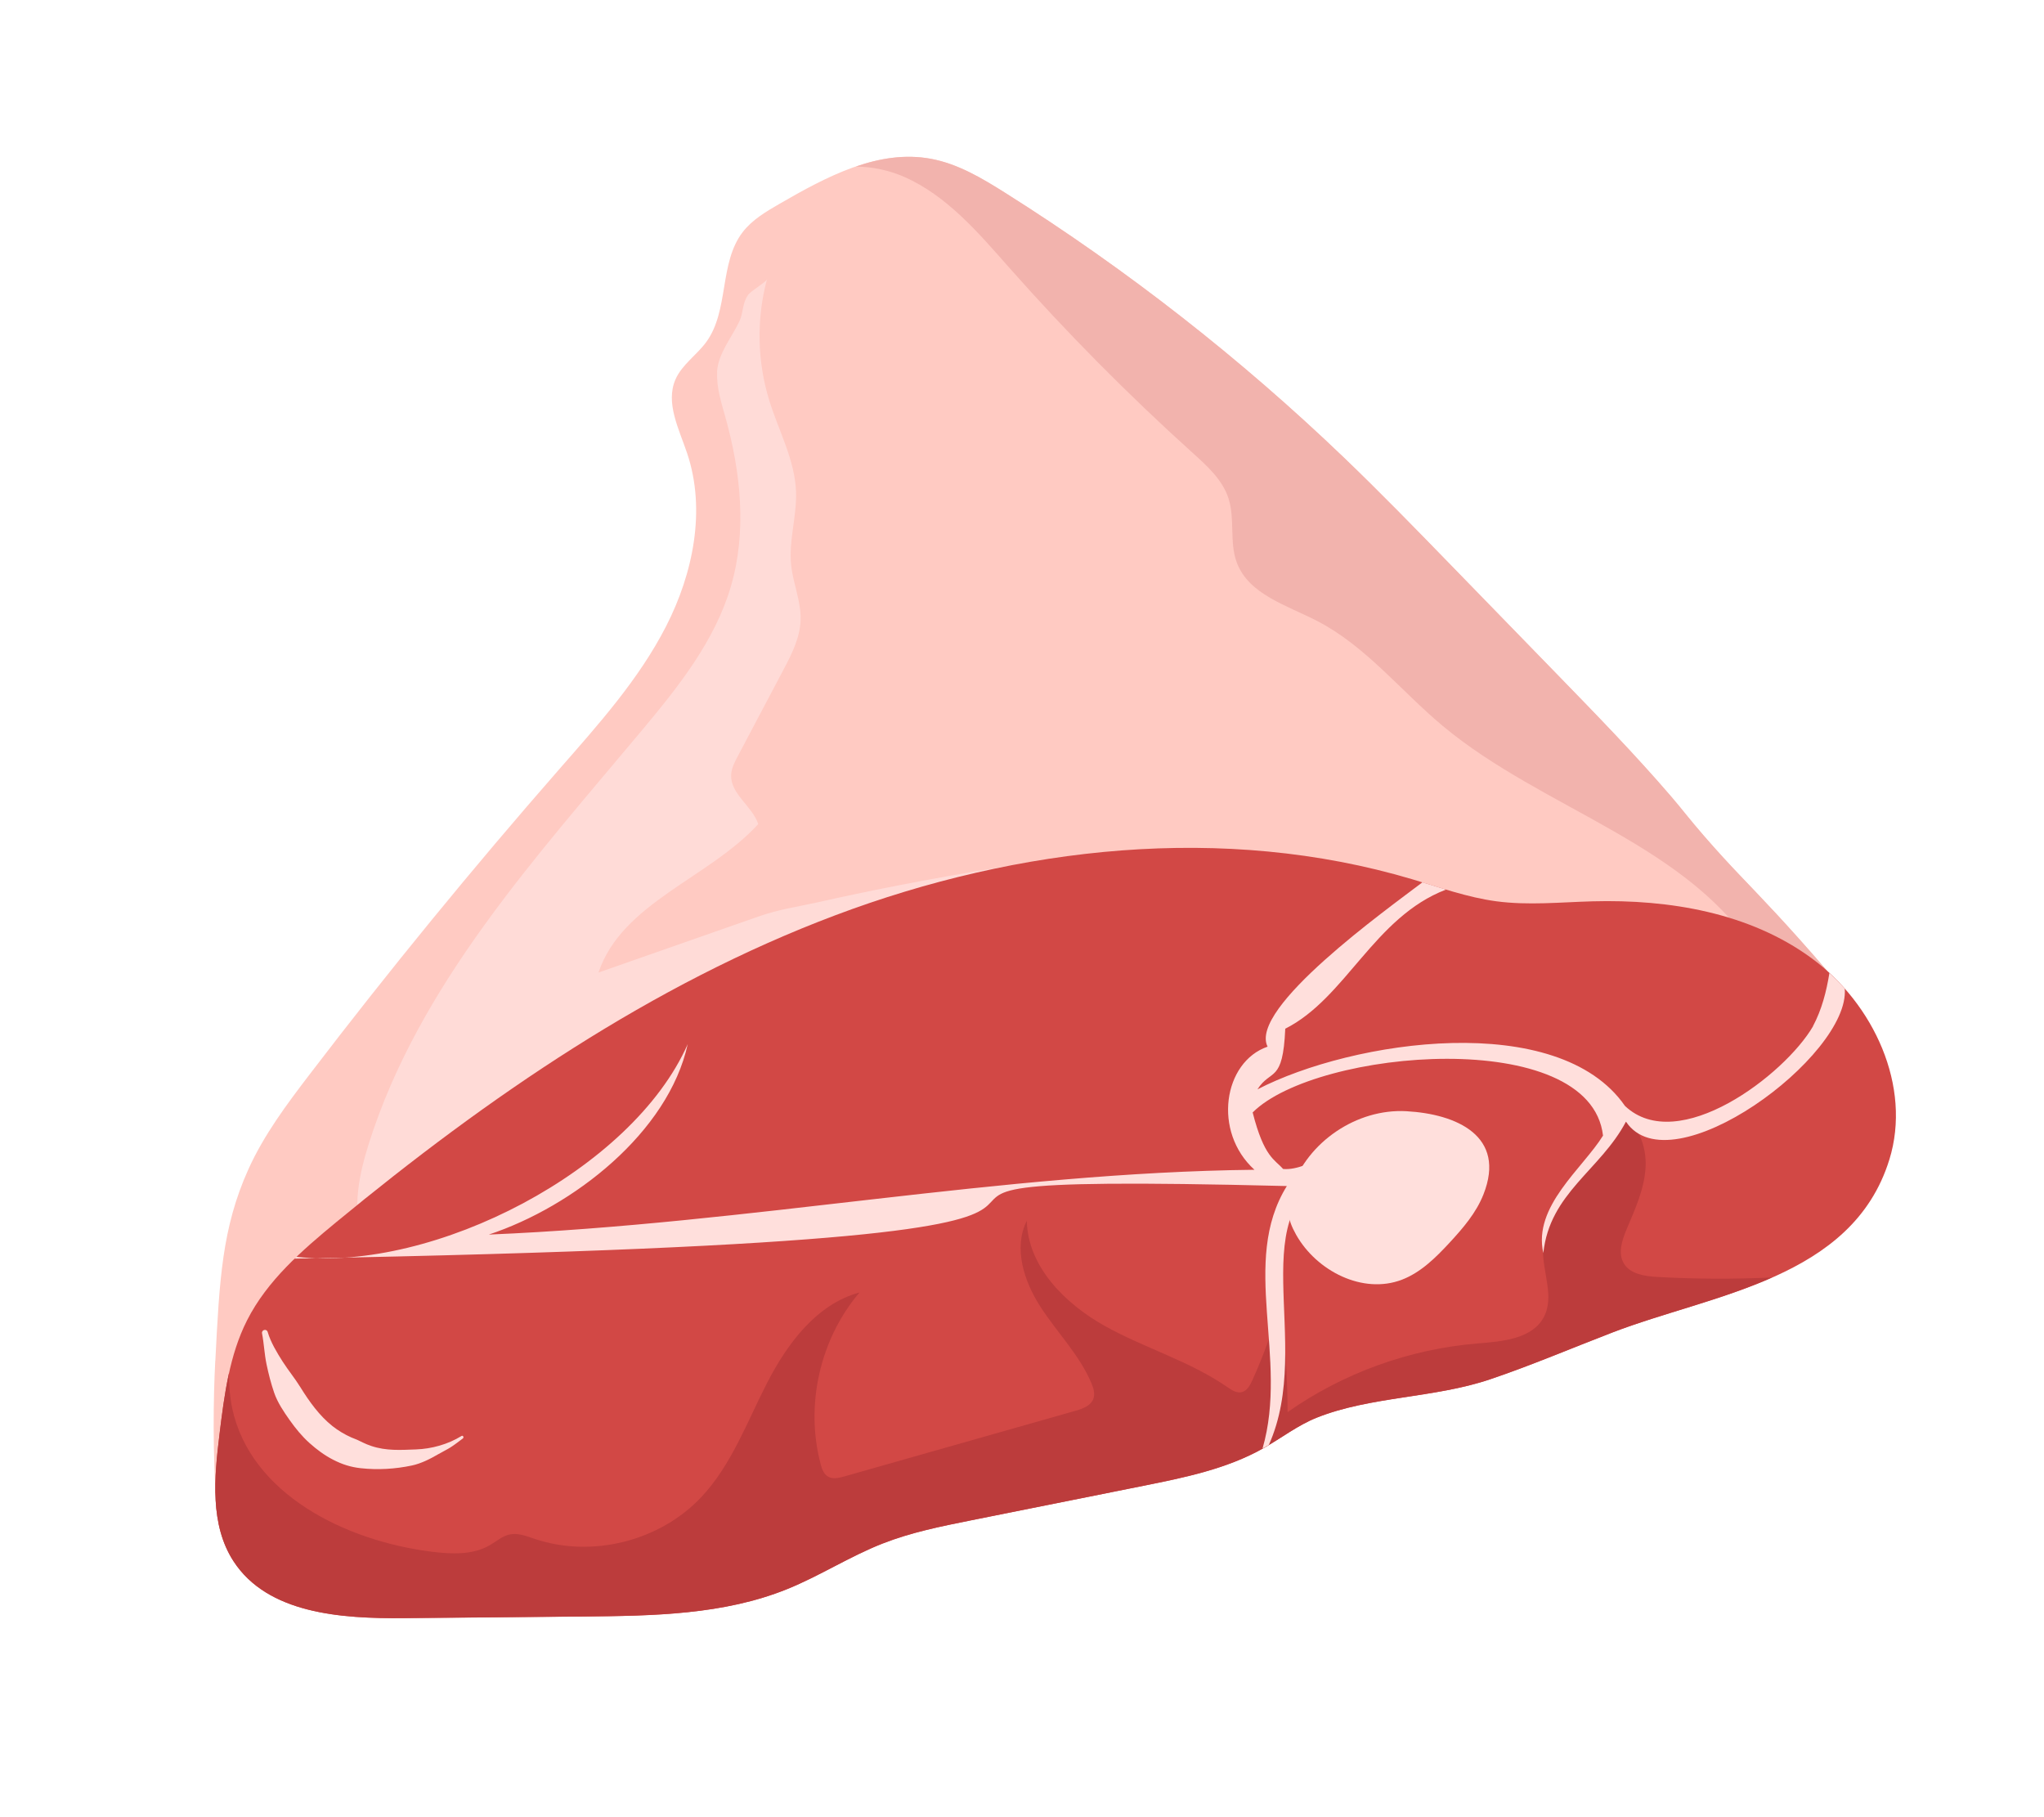 <?xml version="1.0" encoding="UTF-8"?>
<svg id="Layer_2" data-name="Layer 2" xmlns="http://www.w3.org/2000/svg" viewBox="0 0 540 480">
  <defs>
    <style>
      .cls-1 {
        fill: none;
      }

      .cls-1, .cls-2, .cls-3, .cls-4, .cls-5, .cls-6, .cls-7 {
        stroke-width: 0px;
      }

      .cls-2 {
        fill: #bc3c3c;
      }

      .cls-3 {
        fill: #ffcac2;
      }

      .cls-4 {
        fill: #ffdbd7;
      }

      .cls-5 {
        fill: #f2b3ad;
      }

      .cls-6 {
        fill: #d24845;
      }

      .cls-7 {
        fill: #ffdfdc;
      }
    </style>
  </defs>
  <g id="Layer_2-2" data-name="Layer 2">
    <g>
      <g>
        <path class="cls-3" d="m56.89,359.44c1.08-21.13,1.73-35.07,8.74-50.6,4.09-9.06,10.09-17.09,16.13-24.99,21.07-27.59,43.07-54.47,65.93-80.6,10.39-11.87,21.07-23.75,28.26-37.78,7.19-14.03,10.6-30.77,5.59-45.72-2.15-6.41-5.79-13.32-3.09-19.52,1.72-3.94,5.63-6.44,8.16-9.92,6.04-8.32,3.33-20.83,9.59-28.99,2.52-3.28,6.19-5.43,9.77-7.5,12.29-7.09,25.94-14.45,39.9-11.89,7.15,1.31,13.56,5.14,19.71,9.02,32.09,20.23,62.13,43.71,89.51,69.97,9.46,9.07,18.6,18.47,27.74,27.87,9.53,9.8,19.07,19.61,28.6,29.41,10.26,10.55,20.52,21.1,30.12,32.26,2.77,3.22,4.67,5.8,8.65,10.38,7.28,8.38,11.23,12.07,19.12,20.59,3.25,3.51,7.88,8.6,13.33,14.96-2.61,12.86-9.11,34.04-27.39,47.71-13.66,10.21-28.13,10.29-43.23,13.76-29.43,6.75-59.58,9.8-89.14,15.92-96.9,20.07-122.49,52.54-237.03,63.81-12.33,1.21-22.39,1.77-28.59,2.04-1.16-16.53-.9-30.29-.4-40.2Z"/>
        <path class="cls-4" d="m189.46,98.29c-.19,4.05,1.09,8,2.18,11.91,4.08,14.56,5.71,30.24,1.44,44.74-4.22,14.33-13.8,26.38-23.38,37.84-28.19,33.75-58.99,67.34-72.25,109.27-2.55,8.06-4.4,16.83-1.82,24.88,8.83-7.5,18.2-14.97,28.14-22.33,48.76-36.13,97.83-59.82,141.35-75.65-20.47,3.27-37.03,6.68-48.87,9.34-5.72,1.28-10.32,1.85-15.98,3.84-14.05,4.92-28.1,9.84-42.16,14.76,6.26-18.47,29.04-24.83,42.21-39.21-1.58-4.76-7.33-7.92-7.16-12.93.06-1.79.92-3.44,1.76-5.02,3.98-7.53,7.96-15.06,11.94-22.59,2.23-4.21,4.5-8.61,4.65-13.38.15-4.92-1.99-9.61-2.5-14.5-.67-6.45,1.52-12.89,1.29-19.38-.3-8.38-4.57-16.03-7.05-24.04-3.22-10.35-3.43-21.62-.62-32.09-.21.78-4.15,2.97-5,4.17-1.57,2.21-1.21,4.66-2.29,6.95-2,4.25-5.68,8.57-5.91,13.43Z"/>
        <path class="cls-5" d="m464.72,253.12c4.68,7.9,7.55,16.8,10.8,25.44,3.81-8.13,5.92-16.07,7.15-22.16-5.46-6.36-10.08-11.44-13.33-14.96-7.89-8.51-11.84-12.21-19.12-20.59-3.98-4.58-5.88-7.16-8.65-10.38-9.59-11.16-19.86-21.71-30.12-32.26-9.53-9.8-19.07-19.61-28.6-29.41-9.14-9.4-18.28-18.79-27.74-27.87-27.38-26.26-57.42-49.74-89.51-69.97-6.15-3.88-12.56-7.71-19.71-9.02-6.71-1.23-13.35-.16-19.8,2.06,4.43.03,8.86.99,12.83,2.74,11.29,4.98,19.58,14.77,27.75,24.01,15.21,17.19,31.39,33.52,48.43,48.89,3.84,3.46,7.88,7.11,9.46,12.02,1.76,5.45.18,11.61,2.2,16.97,3.15,8.39,13.21,11.26,21.17,15.37,12.83,6.61,22.06,18.4,33.12,27.66,26.81,22.44,65.84,31.38,83.67,61.45Z"/>
        <path class="cls-6" d="m499.14,306.33c6.01-19.38-4.17-41.22-20.53-53.22-16.36-12-37.56-15.58-57.84-15.03-8.5.23-17.04,1.12-25.47-.01-7.63-1.02-14.93-3.67-22.31-5.85-49.66-14.73-103.9-8.69-152.38,9.57-48.48,18.25-91.79,48.09-131.77,81.03-9.07,7.48-18.23,15.41-23.55,25.9-4.7,9.26-6.03,19.81-7.29,30.12-1.4,11.41-2.57,23.9,3.69,33.55,9.01,13.88,28.45,15.2,45,15.04,15.87-.14,31.74-.29,47.62-.43,18.18-.17,36.87-.43,53.71-7.26,8.59-3.48,16.45-8.59,25.07-11.98,7.55-2.97,15.55-4.58,23.5-6.17,15.14-3.03,30.28-6.07,45.42-9.1,10.93-2.19,22.07-4.46,31.78-9.94,4.71-2.66,9.04-6.05,14.06-8.06,14.2-5.67,31.02-5.14,45.82-10.14,10.97-3.71,21.56-8.24,32.36-12.39,26.38-10.15,63.3-14.03,73.1-45.61Z"/>
        <path class="cls-7" d="m371.56,293.52c-13.07-.73-26.11,8.07-30.33,20.46-.63,1.85-1.08,3.78-.97,5.73.13,2.28,1.04,4.45,2.16,6.44,5.42,9.61,17.64,15.82,27.94,11.88,5.01-1.92,8.95-5.84,12.6-9.78,3.54-3.83,7.02-7.87,8.94-12.72,6.13-15.47-7.1-21.28-20.36-22.01Z"/>
        <path class="cls-2" d="m468.19,337.44c-10.12.46-20.26.43-30.37-.14-3.31-.19-7.15-.74-8.84-3.6-1.58-2.69-.46-6.11.75-8.99,2.22-5.28,4.69-10.61,5.01-16.33.32-5.71-2.08-12.02-7.27-14.45-3.34,13.65-19.8,22.36-19.83,36.41-.02,5.9,2.98,12.18.29,17.43-3.01,5.9-10.97,6.56-17.57,7.1-17.94,1.46-35.47,7.79-50.2,18.14,0-9.51-.69-19.01-2.04-28.42-1.91,6.84-4.34,13.54-7.27,20.01-.61,1.34-1.42,2.82-2.85,3.14-1.35.29-2.64-.58-3.78-1.36-9.92-6.88-21.83-10.26-32.37-16.15-10.54-5.89-20.34-15.71-20.58-27.78-3.61,7.21-.74,16.04,3.65,22.8,4.39,6.77,10.26,12.64,13.4,20.07.56,1.32,1.02,2.82.53,4.16-.68,1.87-2.86,2.65-4.78,3.19-20.35,5.78-40.69,11.55-61.04,17.33-1.43.41-3.05.79-4.32.01-1.11-.68-1.58-2.03-1.91-3.29-4.14-15.57-.17-33.06,10.27-45.32-11.29,3.06-19.01,13.4-24.37,23.8-5.35,10.4-9.43,21.76-17.45,30.28-10.94,11.61-28.83,16.1-43.96,11.02-2.16-.73-4.43-1.65-6.66-1.17-1.95.42-3.5,1.83-5.23,2.83-4.52,2.62-10.1,2.37-15.28,1.73-22.98-2.85-47.99-15.31-52.79-37.96-.62-3.06-.87-6.13-.84-9.21-1.16,5.29-1.84,10.72-2.5,16.1-1.4,11.41-2.57,23.9,3.69,33.55,9.01,13.88,28.45,15.2,45,15.04,15.87-.14,31.74-.29,47.62-.43,18.18-.17,36.87-.43,53.71-7.26,8.59-3.48,16.45-8.59,25.07-11.98,7.55-2.97,15.55-4.58,23.5-6.17,15.14-3.03,30.28-6.07,45.42-9.1,10.93-2.19,22.07-4.46,31.78-9.94,4.71-2.66,9.04-6.05,14.06-8.06,14.2-5.67,31.02-5.14,45.82-10.14,10.97-3.71,21.56-8.24,32.36-12.39,12.99-5,28.54-8.48,42.14-14.5Z"/>
        <path class="cls-7" d="m121.91,379.32c-3.56,2.19-7.85,3.39-12.03,3.54-4.03.15-7.84.41-11.75-.9-.98-.33-1.53-.57-2.26-.92-.5-.24-.99-.49-1.5-.72-.34-.15-.67-.28-1.01-.41-.1-.04-.41-.16-.5-.2-1.78-.78-3.56-1.86-5.02-3.01-3.45-2.73-6.16-6.53-8.49-10.29-1.44-2.32-3.19-4.44-4.67-6.75-1.52-2.38-3.16-5.1-3.96-7.82-.28-.95-1.68-.59-1.49.38.52,2.68.62,5.43,1.18,8.12.54,2.57,1.17,5.05,2.02,7.54.89,2.59,2.54,5.03,4.11,7.25,1.56,2.2,3.25,4.28,5.27,6.08,1.9,1.7,3.96,3.23,6.24,4.39,2.38,1.22,4.61,1.93,7.27,2.22,4.47.49,9.08.22,13.47-.71,2.46-.52,4.87-1.75,7.02-3,1.05-.61,2.14-1.13,3.17-1.77,1.14-.71,2.21-1.58,3.29-2.37.38-.28.06-.92-.36-.66Z"/>
        <path class="cls-7" d="m478.98,271.09c-7.48,12.84-35.64,34.3-49.68,21.04-17.63-25.47-71.96-17.39-97.1-4.38,3.57-5.57,6.72-1.49,7.35-16.02,16.04-8.09,23.44-29.47,42.47-36.75-2.08-.62-4.16-1.28-6.23-1.92-9.33,7.11-46,33.25-40.91,43.41-11.67,4.03-14.57,22.44-3.47,32.52-67.14.73-132.97,14.21-202.27,17.12,22.33-7.41,47.4-26.94,52.55-50.31-14.7,33.28-66.98,60.19-103.39,56.19-.16.16-.33.31-.49.47,304.31-5.66,94.03-23.34,262.16-19.17-12.47,20.11.54,45.34-6.43,69.36.76-.42.1-.05,1.67-.97,12.28-27.31-8.46-62.65,18.99-73.11,1.28-8.5-8.05.89-15.22.21-2.21-2.53-5.02-3.05-8.04-14.93,16.85-16.84,89.2-22.98,92.56,6.12-5.38,8.69-18.57,18.69-15.77,31.02,1.69-15.87,15.04-21.86,21.83-34.71,11.79,17.68,59.28-17.36,57.8-35.14-1.28-1.45-2.63-2.83-4.05-4.14-.79,4.89-2,9.65-4.35,14.08Z"/>
      </g>
      <rect class="cls-1" width="540" height="480"/>
    </g>
  </g>
</svg>